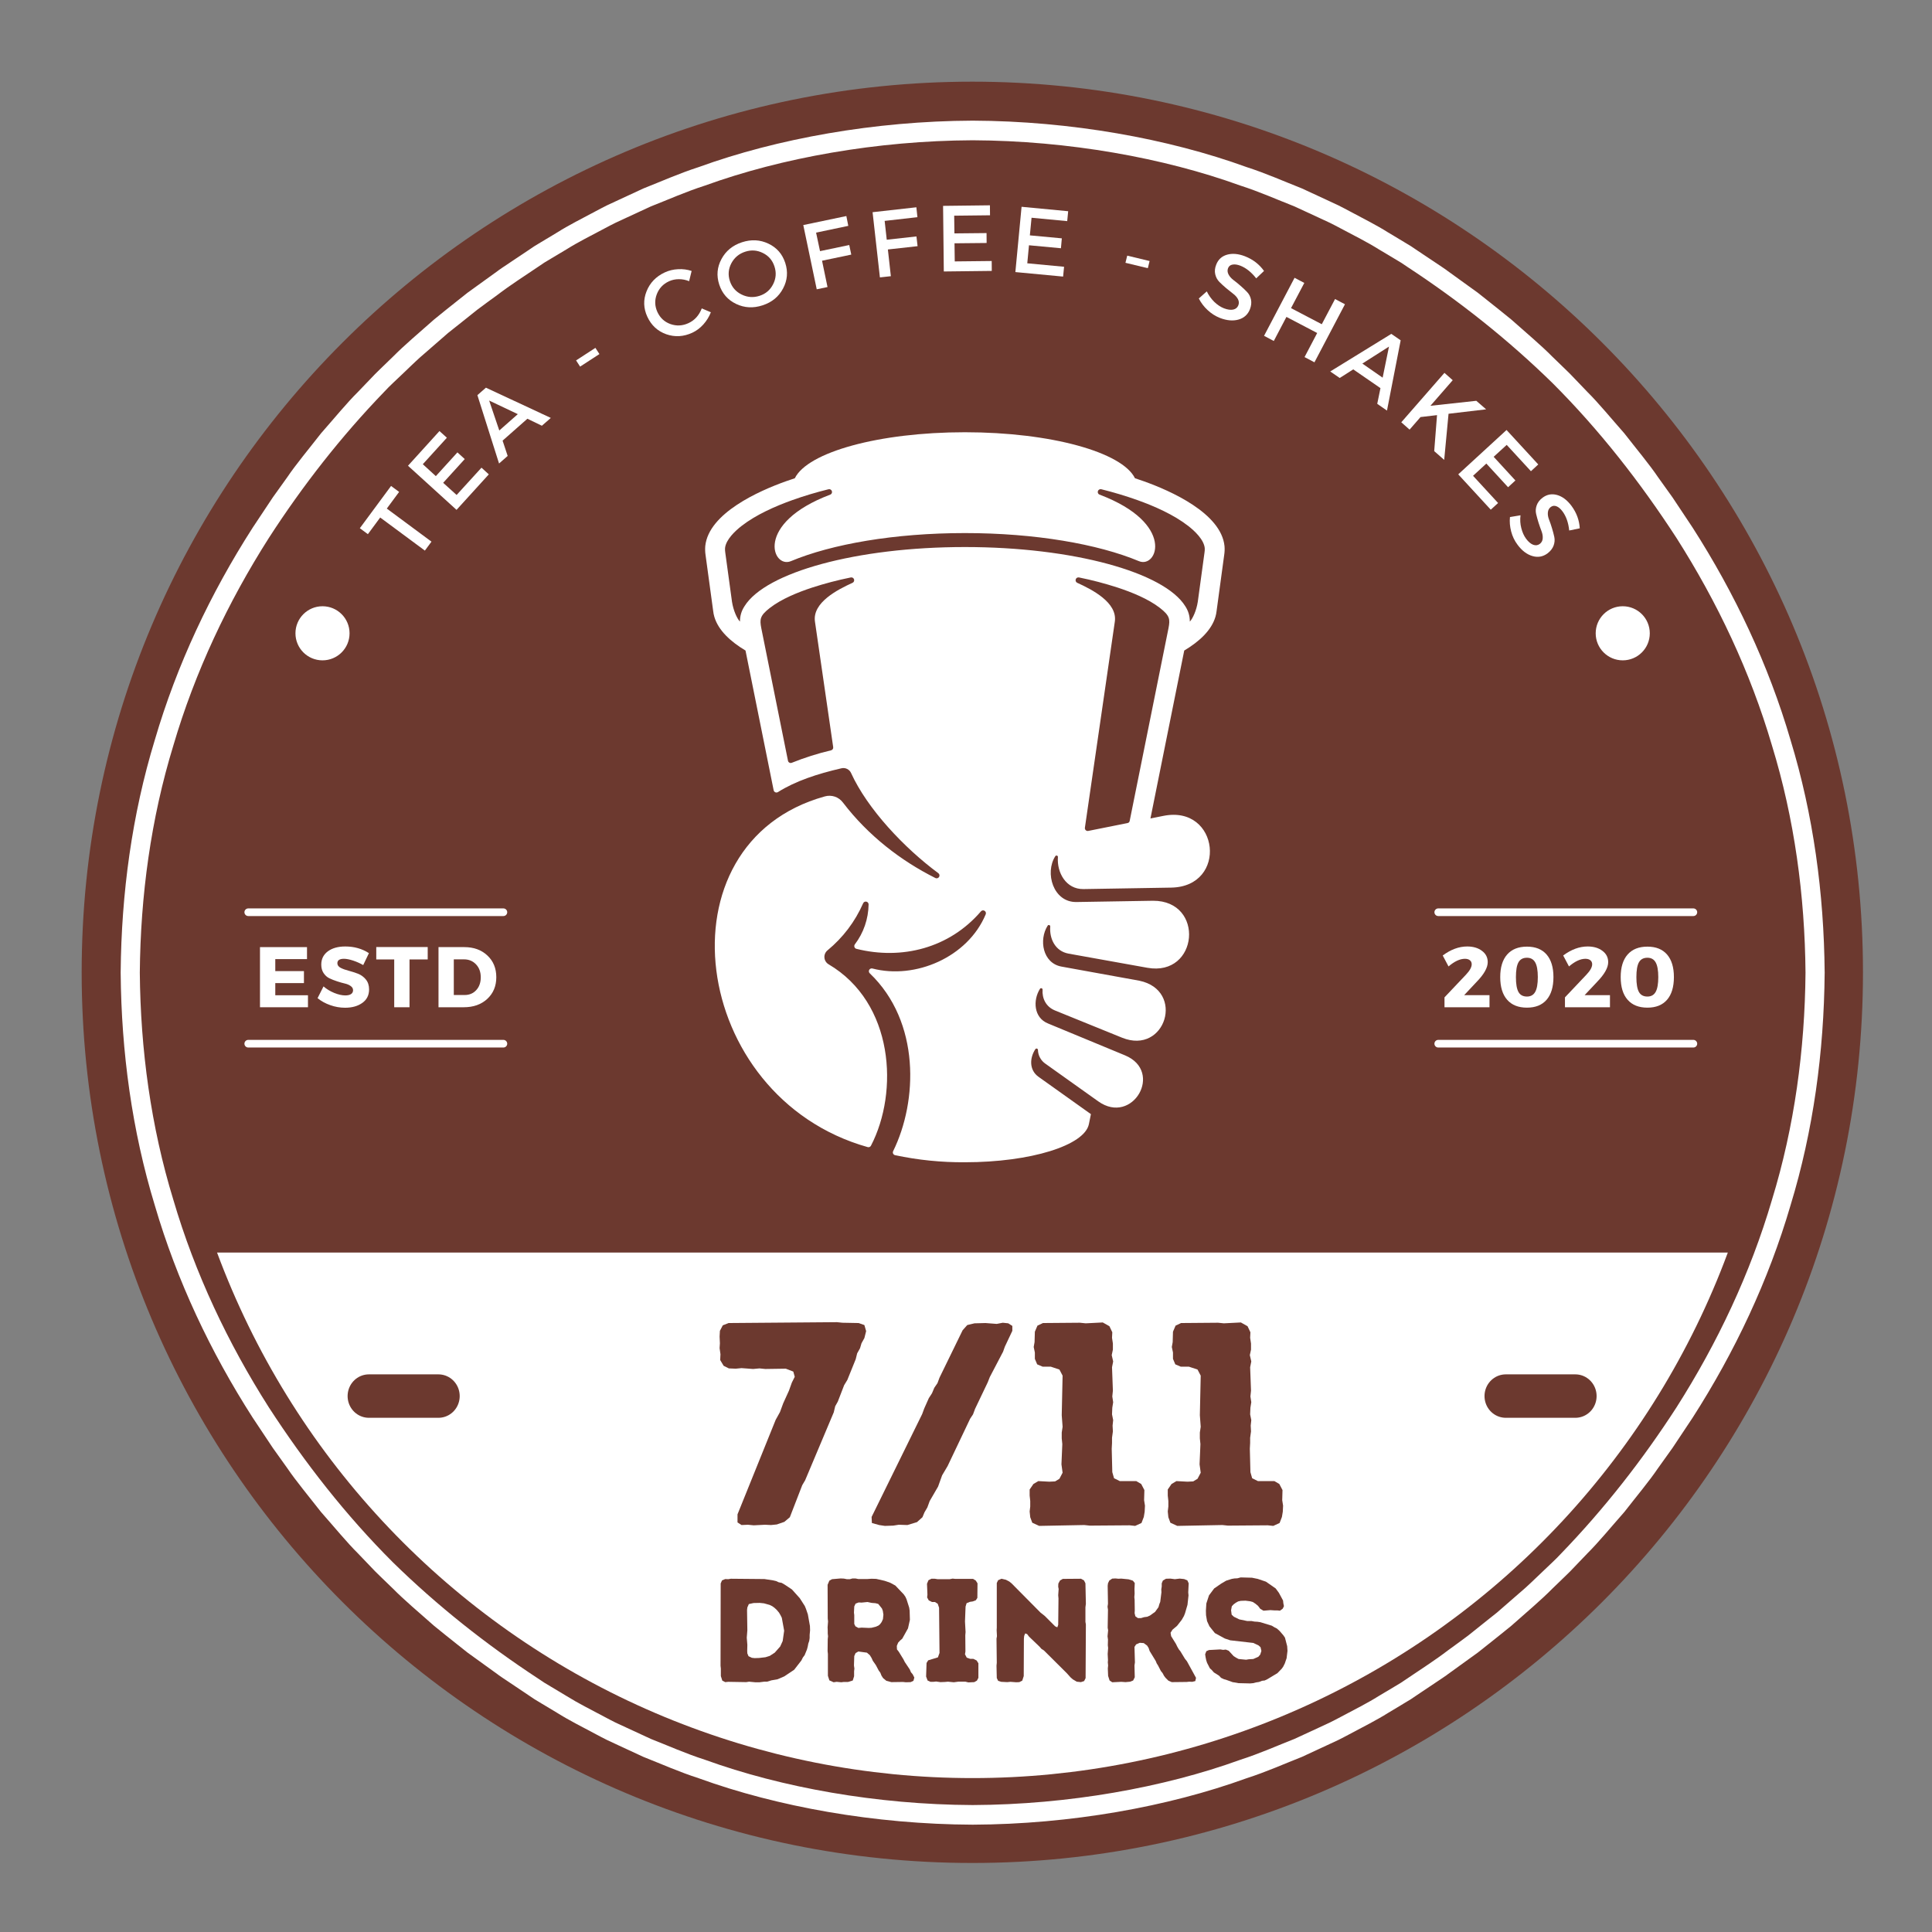 <svg xmlns="http://www.w3.org/2000/svg" xmlns:xlink="http://www.w3.org/1999/xlink" width="500" zoomAndPan="magnify" viewBox="0 0 375 375" height="500" preserveAspectRatio="xMidYMid meet" version="1.0"><rect x="0" y="0" width="375" height="375" fill="#808080" stroke="none"/><defs><g><g id="id1"/><g id="id2"/><g id="id3"/><g id="id4"/><g id="id5"/><g id="id6"/><g id="id7"/><g id="id8"/><g id="id9"/><g id="id10"/><g id="id11"/><g id="id12"/><g id="id13"/><g id="id14"/><g id="id15"/><g id="id16"/><g id="id17"/><g id="id18"/></g><clipPath id="id19"><path d="M 23.418 23.418 L 354.168 23.418 L 354.168 354.168 L 23.418 354.168 Z M 23.418 23.418 " clip-rule="nonzero"/></clipPath><clipPath id="id20"><path d="M 32.375 243.117 L 345.125 243.117 L 345.125 345.117 L 32.375 345.117 Z M 32.375 243.117 " clip-rule="nonzero"/></clipPath><clipPath id="id21"><path d="M 136.25 83.887 L 238 83.887 L 238 225.637 L 136.25 225.637 Z M 136.25 83.887 " clip-rule="nonzero"/></clipPath></defs><path fill="rgb(42.349%, 22.35%, 18.43%)" d="M 188.727 15.852 C 93.254 15.852 15.852 93.254 15.852 188.727 C 15.852 284.203 93.254 361.602 188.727 361.602 C 284.203 361.602 361.602 284.203 361.602 188.727 C 361.602 93.254 284.203 15.852 188.727 15.852 " fill-opacity="1" fill-rule="nonzero"/><g clip-path="url(#id19)"><path fill="rgb(100%, 100%, 100%)" d="M 343.938 232.887 C 339.742 247.164 333.34 260.707 325.398 273.184 C 318.84 283.332 311.379 292.875 303 301.551 C 301.914 302.738 300.703 303.797 299.555 304.918 C 298.383 306.016 297.246 307.152 296.051 308.223 L 292.418 311.383 L 290.602 312.965 L 288.719 314.461 L 284.957 317.469 C 283.68 318.441 282.367 319.363 281.074 320.316 C 278.523 322.27 275.809 323.988 273.148 325.797 C 272.766 326.055 272.363 326.324 271.945 326.605 C 271.512 326.863 271.062 327.137 270.594 327.418 C 269.652 327.98 268.645 328.582 267.57 329.223 C 265.445 330.559 262.934 331.812 260.223 333.258 C 259.539 333.609 258.855 333.992 258.133 334.336 C 257.41 334.676 256.672 335.02 255.918 335.367 C 254.41 336.062 252.848 336.785 251.234 337.531 C 247.93 338.824 244.484 340.375 240.727 341.578 C 225.891 346.957 207.375 350.281 188.793 350.359 C 170.215 350.281 151.695 346.957 136.863 341.578 C 133.102 340.375 129.66 338.824 126.352 337.531 C 124.742 336.785 123.18 336.062 121.672 335.367 C 120.918 335.02 120.18 334.676 119.453 334.34 C 118.734 333.992 118.047 333.609 117.367 333.258 C 114.656 331.816 112.141 330.559 110.02 329.227 C 108.945 328.582 107.934 327.98 106.996 327.418 C 106.527 327.137 106.078 326.867 105.645 326.605 C 105.223 326.324 104.82 326.055 104.438 325.797 C 94.344 319.18 84.859 311.668 76.242 303.227 C 67.148 294.145 59.199 283.973 52.191 273.184 C 44.246 260.707 37.844 247.164 33.648 232.887 C 29.285 218.66 27.266 203.727 27.137 188.793 C 27.266 173.859 29.285 158.926 33.648 144.699 C 37.844 130.422 44.246 116.879 52.191 104.406 C 58.75 94.254 66.207 84.715 74.59 76.035 C 75.672 74.852 76.883 73.789 78.035 72.672 C 79.203 71.57 80.34 70.438 81.535 69.363 L 85.168 66.203 L 86.984 64.621 L 88.871 63.125 L 92.633 60.121 C 93.906 59.145 95.223 58.227 96.512 57.27 C 99.062 55.316 101.777 53.598 104.438 51.793 C 104.82 51.535 105.223 51.266 105.641 50.98 C 106.074 50.723 106.527 50.453 106.996 50.168 C 107.934 49.609 108.941 49.004 110.016 48.363 C 112.141 47.027 114.652 45.773 117.363 44.332 C 118.047 43.98 118.73 43.594 119.453 43.25 C 120.18 42.914 120.918 42.57 121.672 42.219 C 123.18 41.523 124.742 40.801 126.352 40.055 C 129.656 38.766 133.102 37.215 136.859 36.012 C 151.695 30.633 170.211 27.305 188.793 27.227 C 207.375 27.305 225.891 30.633 240.727 36.012 C 244.484 37.215 247.93 38.766 251.234 40.055 C 252.848 40.801 254.406 41.523 255.914 42.219 C 256.668 42.57 257.41 42.914 258.133 43.25 C 258.855 43.594 259.539 43.98 260.223 44.332 C 262.934 45.773 265.445 47.027 267.57 48.363 C 268.645 49.004 269.652 49.609 270.59 50.168 C 271.059 50.449 271.512 50.723 271.941 50.98 C 272.363 51.262 272.766 51.535 273.148 51.789 C 283.242 58.406 292.727 65.922 301.348 74.359 C 310.438 83.441 318.387 93.617 325.395 104.402 C 333.34 116.879 339.742 130.422 343.938 144.699 C 348.305 158.926 350.32 173.859 350.449 188.793 C 350.32 203.727 348.305 218.66 343.938 232.887 Z M 354.168 188.684 L 354.164 188.672 C 354.027 173.422 351.977 158.164 347.535 143.617 C 343.262 129.023 336.719 115.172 328.562 102.449 L 324.641 96.555 C 324.641 96.555 323.508 94.969 321.805 92.594 C 320.168 90.164 317.664 87.176 315.273 84.102 C 312.695 81.18 310.223 78.164 308.145 76.109 C 306.125 74 304.777 72.598 304.777 72.598 C 304.777 72.598 304.438 72.25 303.82 71.66 C 303.211 71.066 302.336 70.219 301.285 69.207 C 299.234 67.121 296.262 64.605 293.348 62.027 C 291.848 60.781 290.309 59.59 288.887 58.445 C 288.172 57.879 287.48 57.328 286.828 56.809 C 286.148 56.32 285.508 55.855 284.914 55.43 C 282.547 53.719 280.969 52.582 280.969 52.582 C 280.969 52.582 280.625 52.301 280.066 51.941 C 279.516 51.574 278.781 51.082 278.051 50.59 C 276.578 49.605 275.109 48.625 275.109 48.625 C 274.719 48.359 274.309 48.082 273.879 47.793 C 273.438 47.523 272.977 47.246 272.496 46.957 C 271.539 46.379 270.504 45.758 269.406 45.102 C 267.238 43.73 264.668 42.441 261.895 40.961 C 261.195 40.602 260.496 40.207 259.758 39.852 C 259.016 39.508 258.262 39.152 257.492 38.793 C 255.949 38.082 254.348 37.34 252.699 36.574 C 249.32 35.246 245.793 33.664 241.949 32.426 C 226.766 26.91 207.805 23.492 188.793 23.418 C 169.781 23.492 150.824 26.91 135.637 32.426 C 131.793 33.664 128.266 35.25 124.887 36.578 C 123.238 37.34 121.641 38.082 120.098 38.797 C 119.324 39.156 118.57 39.508 117.828 39.852 C 117.09 40.207 116.391 40.602 115.691 40.961 C 112.918 42.441 110.348 43.73 108.18 45.102 C 107.082 45.758 106.051 46.379 105.09 46.957 C 104.613 47.246 104.148 47.523 103.711 47.793 C 103.277 48.082 102.867 48.359 102.477 48.625 C 102.477 48.625 101.008 49.605 99.539 50.59 C 98.805 51.082 98.07 51.574 97.52 51.941 C 96.965 52.301 96.621 52.582 96.621 52.582 C 96.621 52.582 95.039 53.719 92.672 55.43 C 92.078 55.855 91.438 56.32 90.762 56.809 C 90.105 57.328 89.414 57.879 88.699 58.445 C 87.277 59.59 85.738 60.781 84.242 62.027 C 81.324 64.605 78.352 67.121 76.301 69.207 C 75.25 70.219 74.379 71.066 73.766 71.66 C 73.152 72.25 72.812 72.598 72.812 72.598 C 72.812 72.598 71.465 74 69.445 76.109 C 67.363 78.164 64.895 81.18 62.316 84.102 C 59.922 87.176 57.418 90.164 55.781 92.594 C 54.078 94.969 52.945 96.555 52.945 96.555 L 49.027 102.449 C 40.867 115.172 34.324 129.023 30.051 143.617 C 25.609 158.164 23.559 173.422 23.422 188.672 L 23.422 188.684 L 23.418 188.793 L 23.422 188.902 L 23.422 188.918 C 23.559 204.164 25.609 219.422 30.051 233.973 C 34.324 248.562 40.867 262.414 49.027 275.137 L 52.949 281.031 C 52.949 281.031 54.082 282.617 55.781 284.996 C 57.418 287.422 59.922 290.414 62.316 293.488 C 64.895 296.406 67.363 299.422 69.445 301.477 C 71.465 303.586 72.812 304.992 72.812 304.992 C 72.812 304.992 73.152 305.34 73.766 305.93 C 74.379 306.52 75.25 307.367 76.301 308.379 C 78.352 310.469 81.324 312.98 84.242 315.562 C 85.738 316.805 87.277 317.996 88.699 319.141 C 89.414 319.707 90.105 320.258 90.762 320.777 C 91.438 321.27 92.078 321.73 92.672 322.156 C 95.039 323.867 96.621 325.008 96.621 325.008 C 96.621 325.008 96.965 325.285 97.52 325.645 C 98.07 326.016 98.805 326.504 99.539 326.996 C 101.008 327.98 102.477 328.965 102.477 328.965 C 102.871 329.23 103.281 329.508 103.711 329.797 C 104.152 330.066 104.613 330.344 105.09 330.633 C 106.051 331.211 107.082 331.828 108.18 332.488 C 110.352 333.855 112.918 335.148 115.691 336.625 C 116.391 336.988 117.09 337.379 117.828 337.734 C 118.57 338.082 119.328 338.434 120.098 338.793 C 121.641 339.508 123.238 340.246 124.887 341.012 C 128.27 342.34 131.793 343.926 135.641 345.164 C 150.824 350.676 169.781 354.094 188.793 354.168 C 207.805 354.094 226.766 350.676 241.949 345.16 C 245.793 343.926 249.32 342.34 252.703 341.012 C 254.352 340.246 255.949 339.508 257.492 338.789 C 258.262 338.434 259.02 338.078 259.762 337.734 C 260.496 337.379 261.199 336.988 261.895 336.625 C 264.672 335.148 267.238 333.855 269.41 332.488 C 270.508 331.828 271.539 331.207 272.496 330.633 C 272.977 330.344 273.438 330.062 273.879 329.797 C 274.309 329.504 274.719 329.23 275.109 328.965 C 275.109 328.965 276.578 327.98 278.051 326.996 C 278.781 326.504 279.516 326.016 280.066 325.645 C 280.625 325.285 280.969 325.008 280.969 325.008 C 280.969 325.008 282.547 323.867 284.914 322.156 C 285.508 321.73 286.148 321.27 286.828 320.777 C 287.48 320.258 288.172 319.707 288.887 319.141 C 290.309 317.996 291.848 316.805 293.348 315.562 C 296.262 312.98 299.234 310.469 301.285 308.379 C 302.336 307.367 303.211 306.52 303.82 305.93 C 304.438 305.34 304.777 304.992 304.777 304.992 C 304.777 304.992 306.125 303.586 308.145 301.477 C 310.223 299.422 312.695 296.406 315.273 293.488 C 317.664 290.414 320.172 287.422 321.805 284.996 C 323.508 282.617 324.641 281.031 324.641 281.031 L 328.562 275.137 C 336.719 262.414 343.262 248.562 347.535 233.973 C 351.977 219.422 354.027 204.164 354.164 188.914 L 354.168 188.902 L 354.168 188.684 " fill-opacity="1" fill-rule="nonzero"/></g><g clip-path="url(#id20)"><path fill="rgb(100%, 100%, 100%)" d="M 345.125 188.75 C 345.125 191.309 345.062 193.867 344.938 196.426 C 344.812 198.98 344.625 201.531 344.375 204.078 C 344.121 206.625 343.809 209.164 343.434 211.695 C 343.059 214.227 342.621 216.75 342.121 219.258 C 341.621 221.77 341.062 224.266 340.441 226.746 C 339.816 229.23 339.137 231.695 338.395 234.145 C 337.648 236.594 336.848 239.023 335.984 241.434 C 335.121 243.844 334.203 246.23 333.223 248.594 C 332.242 250.957 331.207 253.297 330.113 255.609 C 329.02 257.922 327.867 260.207 326.66 262.465 C 325.457 264.723 324.195 266.949 322.879 269.145 C 321.562 271.34 320.195 273.5 318.773 275.629 C 317.352 277.758 315.879 279.848 314.352 281.902 C 312.828 283.961 311.254 285.977 309.629 287.953 C 308.008 289.934 306.336 291.871 304.617 293.766 C 302.898 295.664 301.133 297.516 299.324 299.324 C 297.516 301.133 295.664 302.898 293.766 304.617 C 291.871 306.336 289.934 308.008 287.953 309.629 C 285.977 311.254 283.961 312.828 281.902 314.352 C 279.848 315.879 277.758 317.352 275.629 318.773 C 273.5 320.195 271.34 321.562 269.145 322.879 C 266.949 324.195 264.723 325.457 262.465 326.66 C 260.207 327.867 257.922 329.02 255.609 330.113 C 253.297 331.207 250.957 332.242 248.594 333.223 C 246.23 334.203 243.844 335.121 241.434 335.984 C 239.023 336.848 236.594 337.648 234.145 338.395 C 231.695 339.137 229.23 339.816 226.746 340.441 C 224.266 341.062 221.77 341.621 219.258 342.121 C 216.75 342.621 214.227 343.059 211.695 343.434 C 209.164 343.809 206.625 344.121 204.078 344.375 C 201.531 344.625 198.98 344.812 196.426 344.938 C 193.867 345.062 191.309 345.125 188.75 345.125 C 186.191 345.125 183.633 345.062 181.078 344.938 C 178.523 344.812 175.973 344.625 173.426 344.375 C 170.879 344.121 168.336 343.809 165.805 343.434 C 163.273 343.059 160.754 342.621 158.242 342.121 C 155.734 341.621 153.238 341.062 150.754 340.441 C 148.273 339.816 145.809 339.137 143.359 338.395 C 140.91 337.648 138.48 336.848 136.07 335.984 C 133.66 335.121 131.273 334.203 128.91 333.223 C 126.543 332.242 124.207 331.207 121.891 330.113 C 119.578 329.02 117.293 327.867 115.035 326.66 C 112.781 325.457 110.555 324.195 108.359 322.879 C 106.164 321.562 104 320.195 101.875 318.773 C 99.746 317.352 97.656 315.879 95.598 314.352 C 93.543 312.828 91.527 311.254 89.547 309.629 C 87.57 308.008 85.633 306.336 83.734 304.617 C 81.84 302.898 79.988 301.133 78.176 299.324 C 76.367 297.516 74.605 295.664 72.887 293.766 C 71.168 291.871 69.496 289.934 67.871 287.953 C 66.25 285.977 64.676 283.961 63.148 281.902 C 61.625 279.848 60.152 277.758 58.73 275.629 C 57.309 273.5 55.941 271.34 54.625 269.145 C 53.309 266.949 52.047 264.723 50.84 262.465 C 49.633 260.207 48.484 257.922 47.391 255.609 C 46.297 253.297 45.258 250.957 44.281 248.594 C 43.301 246.23 42.379 243.844 41.516 241.434 C 40.656 239.023 39.852 236.594 39.109 234.145 C 38.367 231.695 37.684 229.23 37.062 226.746 C 36.441 224.266 35.879 221.77 35.383 219.258 C 34.883 216.75 34.445 214.227 34.07 211.695 C 33.695 209.164 33.379 206.625 33.129 204.078 C 32.879 201.531 32.691 198.98 32.566 196.426 C 32.438 193.867 32.375 191.309 32.375 188.75 C 32.375 186.191 32.438 183.633 32.566 181.078 C 32.691 178.523 32.879 175.973 33.129 173.426 C 33.379 170.879 33.695 168.336 34.07 165.805 C 34.445 163.273 34.883 160.754 35.383 158.242 C 35.879 155.734 36.441 153.238 37.062 150.754 C 37.684 148.273 38.367 145.809 39.109 143.359 C 39.852 140.91 40.656 138.48 41.516 136.07 C 42.379 133.66 43.301 131.273 44.281 128.91 C 45.258 126.543 46.297 124.207 47.391 121.891 C 48.484 119.578 49.633 117.293 50.84 115.035 C 52.047 112.781 53.309 110.555 54.625 108.359 C 55.941 106.164 57.309 104 58.73 101.875 C 60.152 99.746 61.625 97.656 63.148 95.598 C 64.676 93.543 66.25 91.527 67.871 89.547 C 69.496 87.57 71.168 85.633 72.887 83.734 C 74.605 81.84 76.367 79.988 78.176 78.176 C 79.988 76.367 81.84 74.605 83.734 72.887 C 85.633 71.168 87.57 69.496 89.547 67.871 C 91.527 66.25 93.543 64.676 95.598 63.148 C 97.656 61.625 99.746 60.152 101.875 58.73 C 104 57.309 106.164 55.941 108.359 54.625 C 110.555 53.309 112.781 52.047 115.035 50.84 C 117.293 49.633 119.578 48.484 121.891 47.391 C 124.207 46.297 126.543 45.258 128.91 44.281 C 131.273 43.301 133.66 42.379 136.07 41.516 C 138.48 40.656 140.91 39.852 143.359 39.109 C 145.809 38.367 148.273 37.684 150.754 37.062 C 153.238 36.441 155.734 35.879 158.242 35.383 C 160.754 34.883 163.273 34.445 165.805 34.07 C 168.336 33.691 170.879 33.379 173.426 33.129 C 175.973 32.879 178.523 32.691 181.078 32.566 C 183.633 32.438 186.191 32.375 188.75 32.375 C 191.309 32.375 193.867 32.438 196.426 32.566 C 198.98 32.691 201.531 32.879 204.078 33.129 C 206.625 33.379 209.164 33.691 211.695 34.07 C 214.227 34.445 216.75 34.883 219.258 35.383 C 221.77 35.879 224.266 36.441 226.746 37.062 C 229.23 37.684 231.695 38.367 234.145 39.109 C 236.594 39.852 239.023 40.656 241.434 41.516 C 243.844 42.379 246.23 43.301 248.594 44.281 C 250.957 45.258 253.297 46.297 255.609 47.391 C 257.922 48.484 260.211 49.633 262.465 50.84 C 264.723 52.047 266.949 53.309 269.145 54.625 C 271.34 55.941 273.5 57.309 275.629 58.73 C 277.758 60.152 279.848 61.625 281.902 63.148 C 283.961 64.676 285.977 66.25 287.953 67.871 C 289.934 69.496 291.871 71.168 293.766 72.887 C 295.664 74.605 297.516 76.367 299.324 78.176 C 301.133 79.988 302.898 81.84 304.617 83.734 C 306.336 85.633 308.008 87.57 309.629 89.547 C 311.254 91.527 312.828 93.543 314.352 95.598 C 315.879 97.656 317.352 99.746 318.773 101.875 C 320.195 104 321.562 106.164 322.879 108.359 C 324.195 110.555 325.457 112.781 326.66 115.035 C 327.867 117.293 329.02 119.578 330.113 121.891 C 331.207 124.207 332.242 126.543 333.223 128.91 C 334.203 131.273 335.121 133.66 335.984 136.07 C 336.848 138.48 337.648 140.91 338.395 143.359 C 339.137 145.809 339.816 148.273 340.441 150.754 C 341.062 153.238 341.621 155.734 342.121 158.242 C 342.621 160.754 343.059 163.273 343.434 165.805 C 343.809 168.336 344.121 170.879 344.375 173.426 C 344.625 175.973 344.812 178.523 344.938 181.078 C 345.062 183.633 345.125 186.191 345.125 188.75 Z M 345.125 188.75 " fill-opacity="1" fill-rule="nonzero"/></g><path fill="rgb(100%, 100%, 100%)" d="M 62.598 117.672 C 59.699 117.672 57.348 120.023 57.348 122.922 C 57.348 125.824 59.699 128.172 62.598 128.172 C 65.5 128.172 67.848 125.824 67.848 122.922 C 67.848 120.023 65.5 117.672 62.598 117.672 " fill-opacity="1" fill-rule="nonzero"/><path fill="rgb(100%, 100%, 100%)" d="M 314.973 117.672 C 312.074 117.672 309.723 120.023 309.723 122.922 C 309.723 125.824 312.074 128.172 314.973 128.172 C 317.875 128.172 320.223 125.824 320.223 122.922 C 320.223 120.023 317.875 117.672 314.973 117.672 " fill-opacity="1" fill-rule="nonzero"/><g fill="rgb(100%, 100%, 100%)" fill-opacity="1"><g transform="translate(79.984, 110.229)"><g><path d="M -2.516 -14.75 L -4.906 -11.516 L 3.766 -5.094 L 2.484 -3.359 L -6.188 -9.781 L -8.578 -6.547 L -10.141 -7.703 L -4.078 -15.906 Z M -2.516 -14.75 "/></g></g></g><g fill="rgb(100%, 100%, 100%)" fill-opacity="1"><g transform="translate(87.488, 100.198)"><g><path d="M -0.75 -15.234 L -5.422 -10.094 L -2.891 -7.781 L 1.297 -12.391 L 2.719 -11.094 L -1.469 -6.484 L 1.141 -4.125 L 5.969 -9.422 L 7.391 -8.125 L 1.125 -1.234 L -8.297 -9.797 L -2.188 -16.531 Z M -0.75 -15.234 "/></g></g></g><g fill="rgb(100%, 100%, 100%)" fill-opacity="1"><g transform="translate(96.85, 89.98)"><g><path d="M 5.516 -8.703 L 0.703 -4.453 L 1.688 -1.484 L 0.016 -0.016 L -4.188 -13.281 L -2.531 -14.734 L 10.062 -8.859 L 8.328 -7.344 Z M 3.656 -9.594 L -1.906 -12.234 L 0.062 -6.422 Z M 3.656 -9.594 "/></g></g></g><g fill="rgb(100%, 100%, 100%)" fill-opacity="1"><g transform="translate(114.301, 75.801)"><g><path d="M 2.047 -7.078 L -1.703 -4.641 L -2.484 -5.844 L 1.266 -8.281 Z M 2.047 -7.078 "/></g></g></g><g fill="rgb(100%, 100%, 100%)" fill-opacity="1"><g transform="translate(127.775, 67.548)"><g><path d="M 1.25 -14.672 C 2.062 -15.047 2.926 -15.254 3.844 -15.297 C 4.758 -15.348 5.633 -15.234 6.469 -14.953 L 5.984 -12.969 C 5.359 -13.227 4.695 -13.359 4 -13.359 C 3.312 -13.359 2.672 -13.223 2.078 -12.953 C 0.93 -12.422 0.141 -11.578 -0.297 -10.422 C -0.734 -9.266 -0.691 -8.117 -0.172 -6.984 C 0.359 -5.836 1.207 -5.055 2.375 -4.641 C 3.551 -4.234 4.711 -4.297 5.859 -4.828 C 7.055 -5.379 7.914 -6.332 8.438 -7.688 L 10.203 -6.938 C 9.867 -6.07 9.383 -5.285 8.75 -4.578 C 8.125 -3.879 7.41 -3.344 6.609 -2.969 C 4.922 -2.188 3.234 -2.086 1.547 -2.672 C -0.129 -3.266 -1.352 -4.395 -2.125 -6.062 C -2.883 -7.695 -2.938 -9.344 -2.281 -11 C -1.625 -12.656 -0.445 -13.879 1.25 -14.672 Z M 1.25 -14.672 "/></g></g></g><g fill="rgb(100%, 100%, 100%)" fill-opacity="1"><g transform="translate(140.993, 61.464)"><g><path d="M -0.953 -11.188 C -0.109 -12.758 1.211 -13.844 3.016 -14.438 C 4.828 -15.031 6.539 -14.941 8.156 -14.172 C 9.77 -13.41 10.859 -12.164 11.422 -10.438 C 11.984 -8.707 11.844 -7.051 11 -5.469 C 10.164 -3.883 8.844 -2.797 7.031 -2.203 C 5.227 -1.609 3.516 -1.695 1.891 -2.469 C 0.266 -3.25 -0.828 -4.504 -1.391 -6.234 C -1.953 -7.961 -1.805 -9.613 -0.953 -11.188 Z M 3.656 -12.609 C 2.457 -12.223 1.562 -11.477 0.969 -10.375 C 0.383 -9.27 0.285 -8.117 0.672 -6.922 C 1.066 -5.723 1.828 -4.848 2.953 -4.297 C 4.086 -3.742 5.25 -3.66 6.438 -4.047 C 7.625 -4.43 8.5 -5.176 9.062 -6.281 C 9.633 -7.395 9.723 -8.551 9.328 -9.75 C 8.941 -10.945 8.191 -11.816 7.078 -12.359 C 5.973 -12.91 4.832 -12.992 3.656 -12.609 Z M 3.656 -12.609 "/></g></g></g><g fill="rgb(100%, 100%, 100%)" fill-opacity="1"><g transform="translate(156.886, 56.496)"><g><path d="M 7.766 -12.656 L 1.516 -11.344 L 2.281 -7.75 L 7.953 -8.938 L 8.344 -7.078 L 2.672 -5.891 L 3.734 -0.781 L 1.641 -0.344 L -0.969 -12.812 L 7.391 -14.562 Z M 7.766 -12.656 "/></g></g></g><g fill="rgb(100%, 100%, 100%)" fill-opacity="1"><g transform="translate(169.133, 54.031)"><g><path d="M 8.938 -11.875 L 2.578 -11.156 L 2.984 -7.5 L 8.75 -8.141 L 8.969 -6.25 L 3.203 -5.609 L 3.781 -0.422 L 1.656 -0.188 L 0.234 -12.844 L 8.734 -13.797 Z M 8.938 -11.875 "/></g></g></g><g fill="rgb(100%, 100%, 100%)" fill-opacity="1"><g transform="translate(181.52, 52.709)"><g><path d="M 10.641 -10.922 L 3.688 -10.844 L 3.734 -7.406 L 9.969 -7.469 L 9.984 -5.547 L 3.75 -5.484 L 3.797 -1.969 L 10.969 -2.047 L 10.984 -0.125 L 1.672 -0.016 L 1.531 -12.75 L 10.625 -12.859 Z M 10.641 -10.922 "/></g></g></g><g fill="rgb(100%, 100%, 100%)" fill-opacity="1"><g transform="translate(195.411, 52.654)"><g><path d="M 11.734 -9.734 L 4.812 -10.391 L 4.484 -6.969 L 10.688 -6.391 L 10.516 -4.469 L 4.312 -5.047 L 3.984 -1.547 L 11.125 -0.875 L 10.938 1.031 L 1.672 0.156 L 2.875 -12.516 L 11.922 -11.656 Z M 11.734 -9.734 "/></g></g></g><g fill="rgb(100%, 100%, 100%)" fill-opacity="1"><g transform="translate(216.262, 55.447)"><g><path d="M 6.531 -3.391 L 2.188 -4.438 L 2.531 -5.828 L 6.875 -4.781 Z M 6.531 -3.391 "/></g></g></g><g fill="rgb(100%, 100%, 100%)" fill-opacity="1"><g transform="translate(231.549, 59.575)"><g><path d="M 10.109 -9.828 C 11.648 -9.223 12.879 -8.273 13.797 -6.984 L 12.281 -5.547 C 11.344 -6.742 10.32 -7.562 9.219 -8 C 8.625 -8.227 8.113 -8.301 7.688 -8.219 C 7.258 -8.145 6.969 -7.91 6.812 -7.516 C 6.664 -7.117 6.695 -6.719 6.906 -6.312 C 7.113 -5.914 7.426 -5.555 7.844 -5.234 C 8.27 -4.922 8.719 -4.555 9.188 -4.141 C 9.664 -3.734 10.098 -3.328 10.484 -2.922 C 10.879 -2.523 11.141 -2.031 11.266 -1.438 C 11.391 -0.852 11.32 -0.223 11.062 0.453 C 10.656 1.484 9.914 2.148 8.844 2.453 C 7.77 2.754 6.57 2.648 5.25 2.141 C 4.352 1.785 3.547 1.27 2.828 0.594 C 2.117 -0.07 1.555 -0.816 1.141 -1.641 L 2.688 -3.016 C 3.07 -2.234 3.562 -1.551 4.156 -0.969 C 4.758 -0.395 5.379 0.016 6.016 0.266 C 6.723 0.535 7.32 0.617 7.812 0.516 C 8.301 0.41 8.633 0.133 8.812 -0.312 C 8.969 -0.719 8.941 -1.117 8.734 -1.516 C 8.523 -1.91 8.207 -2.266 7.781 -2.578 C 7.363 -2.898 6.914 -3.258 6.438 -3.656 C 5.957 -4.062 5.52 -4.461 5.125 -4.859 C 4.727 -5.266 4.461 -5.758 4.328 -6.344 C 4.191 -6.926 4.254 -7.547 4.516 -8.203 C 4.898 -9.203 5.602 -9.848 6.625 -10.141 C 7.656 -10.43 8.816 -10.328 10.109 -9.828 Z M 10.109 -9.828 "/></g></g></g><g fill="rgb(100%, 100%, 100%)" fill-opacity="1"><g transform="translate(243.868, 64.402)"><g><path d="M 11.266 5.922 L 9.344 4.906 L 11.797 0.234 L 5.828 -2.891 L 3.375 1.781 L 1.484 0.781 L 7.406 -10.484 L 9.297 -9.484 L 6.719 -4.594 L 12.688 -1.469 L 15.266 -6.359 L 17.188 -5.344 Z M 11.266 5.922 "/></g></g></g><g fill="rgb(100%, 100%, 100%)" fill-opacity="1"><g transform="translate(258.181, 72.086)"><g><path d="M 9.766 3.25 L 4.484 -0.391 L 1.859 1.281 L 0.016 0.016 L 11.875 -7.281 L 13.688 -6.031 L 11.031 7.609 L 9.141 6.297 Z M 10.188 1.219 L 11.422 -4.812 L 6.25 -1.516 Z M 10.188 1.219 "/></g></g></g><g fill="rgb(100%, 100%, 100%)" fill-opacity="1"><g transform="translate(270.723, 80.873)"><g><path d="M 7.656 6.688 L 8.203 -0.297 L 5 0.078 L 2.875 2.516 L 1.266 1.094 L 9.641 -8.5 L 11.25 -7.078 L 6.922 -2.109 L 15.828 -3.078 L 17.734 -1.422 L 10.438 -0.562 L 9.594 8.391 Z M 7.656 6.688 "/></g></g></g><g fill="rgb(100%, 100%, 100%)" fill-opacity="1"><g transform="translate(281.919, 90.836)"><g><path d="M 15.234 0.625 L 10.531 -4.484 L 8 -2.172 L 12.219 2.422 L 10.797 3.734 L 6.578 -0.859 L 4 1.516 L 8.859 6.797 L 7.438 8.094 L 1.125 1.234 L 10.5 -7.375 L 16.656 -0.688 Z M 15.234 0.625 "/></g></g></g><g fill="rgb(100%, 100%, 100%)" fill-opacity="1"><g transform="translate(291.238, 101.157)"><g><path d="M 13.797 -2.953 C 14.773 -1.629 15.305 -0.18 15.391 1.391 L 13.344 1.812 C 13.188 0.289 12.754 -0.941 12.047 -1.891 C 11.672 -2.398 11.281 -2.734 10.875 -2.891 C 10.477 -3.047 10.109 -3 9.766 -2.75 C 9.43 -2.5 9.242 -2.148 9.203 -1.703 C 9.16 -1.254 9.238 -0.781 9.438 -0.281 C 9.633 0.207 9.82 0.754 10 1.359 C 10.188 1.961 10.336 2.535 10.453 3.078 C 10.566 3.629 10.52 4.188 10.312 4.75 C 10.102 5.312 9.711 5.812 9.141 6.25 C 8.242 6.914 7.258 7.086 6.188 6.766 C 5.125 6.453 4.172 5.727 3.328 4.594 C 2.742 3.82 2.328 2.957 2.078 2 C 1.828 1.051 1.75 0.117 1.844 -0.797 L 3.891 -1.141 C 3.785 -0.273 3.836 0.555 4.047 1.359 C 4.254 2.172 4.562 2.852 4.969 3.406 C 5.414 4.008 5.875 4.398 6.344 4.578 C 6.812 4.754 7.238 4.703 7.625 4.422 C 7.977 4.16 8.172 3.801 8.203 3.344 C 8.234 2.895 8.156 2.426 7.969 1.938 C 7.781 1.445 7.586 0.898 7.391 0.297 C 7.203 -0.305 7.047 -0.875 6.922 -1.406 C 6.797 -1.945 6.832 -2.5 7.031 -3.062 C 7.227 -3.633 7.613 -4.133 8.188 -4.562 C 9.039 -5.195 9.977 -5.367 11 -5.078 C 12.031 -4.785 12.961 -4.078 13.797 -2.953 Z M 13.797 -2.953 "/></g></g></g><g fill="rgb(42.349%, 22.35%, 18.43%)" fill-opacity="1"><g transform="translate(137.936, 296.008)"><g><path d="M 5.215 -2.074 L 5.215 -0.504 L 6 0 L 7.234 -0.055 L 8.359 0.055 L 10.547 -0.055 L 11.723 0 L 12.844 -0.113 L 14.305 -0.617 L 15.371 -1.516 L 17.781 -7.742 L 18.344 -8.695 L 23.895 -21.875 L 24.176 -23.055 L 24.68 -23.953 L 25.914 -27.148 L 26.531 -28.16 L 28.16 -32.195 L 28.438 -33.32 L 29 -34.328 L 29.281 -35.281 L 29.84 -36.293 L 30.18 -37.637 L 29.84 -38.816 L 28.719 -39.207 L 25.578 -39.266 L 24.512 -39.375 L 3.477 -39.207 L 2.355 -38.762 L 1.797 -37.695 L 1.738 -36.574 L 1.797 -35.281 L 1.738 -34.328 L 1.906 -33.152 L 1.852 -32.027 L 2.523 -30.906 L 3.535 -30.402 L 4.879 -30.348 L 6 -30.457 L 8.246 -30.289 L 9.48 -30.402 L 10.602 -30.289 L 14.586 -30.348 L 16.043 -29.785 L 16.324 -28.777 L 15.762 -27.652 L 15.199 -26.082 L 14.078 -23.613 L 13.461 -21.934 L 12.621 -20.418 Z M 5.215 -2.074 "/></g></g></g><g fill="rgb(42.349%, 22.35%, 18.43%)" fill-opacity="1"><g transform="translate(168.728, 296.008)"><g><path d="M 7.402 0 L 9.254 -0.562 L 10.32 -1.516 L 10.715 -2.469 L 11.273 -3.422 L 11.723 -4.656 L 13.352 -7.461 L 14.137 -9.648 L 15.199 -11.441 L 19.578 -20.641 L 20.137 -21.484 L 20.531 -22.551 L 22.996 -27.711 L 23.391 -28.719 L 25.973 -33.656 L 26.309 -34.609 L 27.766 -37.695 L 27.766 -38.648 L 26.98 -39.152 L 25.914 -39.266 L 24.738 -39.039 L 22.551 -39.207 L 20.418 -39.152 L 19.016 -38.816 L 18.117 -37.805 L 13.629 -28.605 L 13.238 -27.543 L 12.621 -26.645 L 12.172 -25.578 L 11.555 -24.625 L 10.656 -22.605 L 10.266 -21.539 L 0.449 -1.57 L 0.504 -0.395 L 1.906 0 L 3.027 0.168 L 4.656 0.113 L 5.723 -0.055 Z M 7.402 0 "/></g></g></g><g fill="rgb(42.349%, 22.35%, 18.43%)" fill-opacity="1"><g transform="translate(197.163, 296.008)"><g><path d="M 2.805 -1.516 L 3.199 -0.449 L 4.543 0.168 L 13.293 0 L 14.359 0.113 L 22.102 0.055 L 23.168 0.168 L 24.398 -0.395 L 24.848 -1.57 L 25.016 -2.582 L 25.074 -3.758 L 24.906 -4.824 L 24.961 -6.789 L 24.344 -7.965 L 23.391 -8.527 L 20.191 -8.527 L 19.07 -9.086 L 18.734 -10.266 L 18.621 -14.809 L 18.68 -15.93 L 18.68 -16.941 L 18.848 -18.176 L 18.789 -19.297 L 18.902 -20.363 L 18.68 -21.484 L 18.734 -22.773 L 18.902 -23.84 L 18.734 -24.961 L 18.848 -26.082 L 18.68 -30.625 L 18.902 -31.75 L 18.621 -32.98 L 18.848 -34.047 L 18.848 -35.227 L 18.68 -36.348 L 18.734 -37.414 L 18.176 -38.59 L 16.883 -39.32 L 13.574 -39.152 L 12.453 -39.266 L 5.273 -39.207 L 4.207 -38.703 L 3.703 -37.527 L 3.645 -35.508 L 3.477 -34.555 L 3.703 -33.488 L 3.703 -32.254 L 4.152 -31.188 L 5.215 -30.738 L 6.789 -30.738 L 8.469 -30.18 L 9.086 -29 L 8.918 -21.316 L 9.086 -19.07 L 8.918 -17.949 L 8.918 -16.828 L 9.031 -15.707 L 8.863 -11.781 L 9.086 -10.152 L 8.469 -8.977 L 7.629 -8.469 L 6.508 -8.414 L 4.375 -8.527 L 3.422 -7.965 L 2.691 -6.898 L 2.691 -5.723 L 2.805 -4.656 L 2.805 -3.59 L 2.691 -2.637 Z M 2.805 -1.516 "/></g></g></g><g fill="rgb(42.349%, 22.35%, 18.43%)" fill-opacity="1"><g transform="translate(223.972, 296.008)"><g><path d="M 2.805 -1.516 L 3.199 -0.449 L 4.543 0.168 L 13.293 0 L 14.359 0.113 L 22.102 0.055 L 23.168 0.168 L 24.398 -0.395 L 24.848 -1.57 L 25.016 -2.582 L 25.074 -3.758 L 24.906 -4.824 L 24.961 -6.789 L 24.344 -7.965 L 23.391 -8.527 L 20.191 -8.527 L 19.07 -9.086 L 18.734 -10.266 L 18.621 -14.809 L 18.68 -15.93 L 18.68 -16.941 L 18.848 -18.176 L 18.789 -19.297 L 18.902 -20.363 L 18.68 -21.484 L 18.734 -22.773 L 18.902 -23.84 L 18.734 -24.961 L 18.848 -26.082 L 18.68 -30.625 L 18.902 -31.75 L 18.621 -32.98 L 18.848 -34.047 L 18.848 -35.227 L 18.68 -36.348 L 18.734 -37.414 L 18.176 -38.59 L 16.883 -39.32 L 13.574 -39.152 L 12.453 -39.266 L 5.273 -39.207 L 4.207 -38.703 L 3.703 -37.527 L 3.645 -35.508 L 3.477 -34.555 L 3.703 -33.488 L 3.703 -32.254 L 4.152 -31.188 L 5.215 -30.738 L 6.789 -30.738 L 8.469 -30.18 L 9.086 -29 L 8.918 -21.316 L 9.086 -19.07 L 8.918 -17.949 L 8.918 -16.828 L 9.031 -15.707 L 8.863 -11.781 L 9.086 -10.152 L 8.469 -8.977 L 7.629 -8.469 L 6.508 -8.414 L 4.375 -8.527 L 3.422 -7.965 L 2.691 -6.898 L 2.691 -5.723 L 2.805 -4.656 L 2.805 -3.59 L 2.691 -2.637 Z M 2.805 -1.516 "/></g></g></g><g fill="rgb(42.349%, 22.35%, 18.43%)" fill-opacity="1"><g transform="translate(137.771, 326.441)"><g><path d="M 8.805 0.086 L 9.66 0.086 L 10.547 -0.027 L 11.117 -0.027 L 11.949 -0.285 L 13.121 -0.484 L 14.461 -1.059 L 16.379 -2.344 L 17.777 -4.145 L 18.062 -4.715 L 18.406 -5.172 L 18.863 -6.289 L 19.008 -6.832 L 19.121 -7.43 L 19.293 -7.918 L 19.379 -8.488 L 19.379 -9.09 L 19.465 -10.004 L 19.438 -10.832 L 19.035 -13.09 L 18.664 -14.176 L 18.438 -14.719 L 17.465 -16.234 L 15.949 -17.922 L 14.492 -18.895 L 13.949 -19.207 L 13.375 -19.32 L 12.891 -19.551 L 12.289 -19.691 L 10.605 -19.949 L 4.086 -20.008 L 3.574 -19.922 L 3 -19.949 L 2.371 -19.691 L 2.113 -19.094 L 2.086 -3.117 L 2.145 -2.574 L 2.145 -1.113 L 2.43 -0.23 L 3 0.059 L 3.574 0 L 7.059 0.059 L 7.633 -0.027 Z M 8.719 -4.602 L 8.176 -4.66 L 7.516 -4.973 L 7.289 -5.516 L 7.262 -6.004 L 7.289 -7.176 L 7.176 -8.574 L 7.289 -10.004 L 7.23 -13.949 L 7.289 -14.434 L 7.574 -15.09 L 8.488 -15.293 L 9.691 -15.32 L 10.52 -15.234 L 11.633 -14.922 L 12.148 -14.664 L 12.578 -14.348 L 13.004 -13.949 L 13.434 -13.434 L 13.719 -12.949 L 13.977 -12.434 L 14.434 -9.918 L 14.148 -7.918 L 13.664 -6.859 L 12.605 -5.66 L 11.633 -5.031 L 10.805 -4.773 L 9.574 -4.629 Z M 8.719 -4.602 "/></g></g></g><g fill="rgb(42.349%, 22.35%, 18.43%)" fill-opacity="1"><g transform="translate(158.55, 326.441)"><g><path d="M 2.145 -1.172 L 2.43 -0.285 L 3.258 0.086 L 3.828 0 L 4.746 0.086 L 5.203 0.027 L 6.059 0.027 L 6.973 -0.258 L 7.23 -1.086 L 7.23 -2.059 L 7.289 -2.574 L 7.203 -3.172 L 7.262 -5 L 7.516 -5.574 L 8.059 -5.887 L 9.719 -5.66 L 10.289 -5.172 L 10.633 -4.602 L 10.863 -4.086 L 11.461 -3.23 L 12.004 -2.199 L 12.32 -1.773 L 12.547 -1.199 L 12.863 -0.715 L 13.492 -0.199 L 14.461 0.059 L 16.723 0.027 L 17.266 0.086 L 18.207 0.059 L 18.75 -0.199 L 18.922 -0.828 L 18.605 -1.457 L 18.266 -1.859 L 18.035 -2.402 L 17.062 -3.859 L 16.805 -4.375 L 15.891 -5.859 L 15.551 -6.289 L 15.52 -6.973 L 15.777 -7.602 L 16.176 -8.031 L 16.578 -8.375 L 17.691 -10.375 L 18.062 -12.035 L 18.008 -13.832 L 17.922 -14.406 L 17.406 -16.035 L 17.18 -16.52 L 16.863 -16.977 L 15.234 -18.691 L 14.234 -19.234 L 13.148 -19.609 L 11.52 -19.98 L 10.605 -20.008 L 9.773 -19.949 L 8.059 -19.949 L 7.488 -20.066 L 6.918 -20.066 L 6.402 -19.922 L 5.832 -19.922 L 5.258 -20.035 L 4.629 -20.066 L 2.945 -19.922 L 2.43 -19.637 L 2.086 -18.836 L 2.113 -12.289 L 2.172 -11.719 L 2.086 -10.574 L 2.113 -9.945 L 2.113 -9.375 L 2.172 -8.832 L 2.113 -8.289 L 2.086 -5.973 L 2.145 -5.402 Z M 8.059 -10.461 L 7.488 -10.777 L 7.262 -11.234 L 7.262 -12.949 L 7.203 -13.434 L 7.262 -14.633 L 7.516 -15.176 L 8.117 -15.406 L 8.688 -15.379 L 9.832 -15.492 L 10.633 -15.32 L 11.375 -15.262 L 11.918 -15.121 L 12.633 -14.234 L 12.805 -13.777 L 12.918 -13.035 L 12.832 -12.176 L 12.578 -11.605 L 12.262 -11.176 L 11.949 -10.918 L 11.434 -10.691 L 10.605 -10.488 L 10.062 -10.461 L 8.688 -10.52 Z M 8.059 -10.461 "/></g></g></g><g fill="rgb(42.349%, 22.35%, 18.43%)" fill-opacity="1"><g transform="translate(178.386, 326.441)"><g><path d="M 9.574 0.113 L 10.719 0.059 L 11.234 -0.23 L 11.52 -0.773 L 11.52 -3.602 L 11.176 -4.145 L 10.547 -4.457 L 9.945 -4.457 L 9.262 -4.688 L 8.918 -5.344 L 9.004 -5.887 L 8.977 -9.031 L 9.031 -9.66 L 8.918 -11.719 L 9.031 -14.605 L 9.23 -15.262 L 9.859 -15.52 L 10.434 -15.605 L 11.031 -15.836 L 11.32 -16.293 L 11.348 -19.121 L 11.004 -19.664 L 10.488 -19.98 L 7.031 -19.98 L 6.516 -20.035 L 5.945 -19.922 L 3.602 -19.922 L 3.059 -20.008 L 2.402 -20.008 L 1.828 -19.723 L 1.543 -19.035 L 1.629 -16.922 L 1.57 -16.379 L 1.887 -15.805 L 2.516 -15.492 L 3.086 -15.492 L 3.629 -15.148 L 3.887 -14.379 L 3.973 -5.602 L 3.66 -4.746 L 1.773 -4.172 L 1.457 -3.66 L 1.371 -1.027 L 1.656 -0.258 L 2.23 0 L 2.773 0 L 3.316 -0.059 L 4.145 0.059 L 5.031 0.027 L 5.602 -0.027 L 6.746 0.086 L 7.602 -0.027 L 9.004 -0.027 Z M 9.574 0.113 "/></g></g></g><g fill="rgb(42.349%, 22.35%, 18.43%)" fill-opacity="1"><g transform="translate(191.362, 326.441)"><g><path d="M 16.863 -0.484 L 17.637 -0.027 L 18.438 0.059 L 19.066 -0.145 L 19.352 -0.715 L 19.406 -11.148 L 19.32 -11.633 L 19.32 -14.461 L 19.406 -15.148 L 19.32 -19.121 L 19.035 -19.691 L 18.465 -20.008 L 14.922 -19.98 L 14.379 -19.664 L 14.062 -19.066 L 14.035 -18.465 L 14.121 -18.008 L 14.035 -16.805 L 14.09 -16.176 L 14.035 -11.062 L 13.863 -10.574 L 13.434 -10.777 L 11.406 -12.805 L 10.605 -13.434 L 4.973 -19.121 L 4.543 -19.465 L 3.887 -19.809 L 3.031 -20.008 L 2.371 -19.723 L 2.113 -19.18 L 2.113 -10.52 L 2.086 -10.031 L 2.145 -8.859 L 2.059 -8.375 L 2.113 -3.688 L 2.059 -3.145 L 2.113 -0.742 L 2.371 -0.199 L 2.973 0 L 4.145 0.059 L 4.773 0 L 5.887 0.086 L 6.488 0.059 L 7.059 -0.23 L 7.344 -1.113 L 7.375 -8.348 L 7.43 -8.918 L 7.633 -9.402 L 8.004 -9.262 L 8.375 -8.773 L 10.402 -6.832 L 10.777 -6.402 L 11.262 -6.09 L 15.691 -1.688 L 16.434 -0.859 Z M 16.863 -0.484 "/></g></g></g><g fill="rgb(42.349%, 22.35%, 18.43%)" fill-opacity="1"><g transform="translate(212.913, 326.441)"><g><path d="M 2.973 0.086 L 4.746 0 L 5.547 0.059 L 6.461 -0.027 L 7.031 -0.258 L 7.344 -0.887 L 7.289 -3.172 L 7.375 -3.773 L 7.289 -6.773 L 7.602 -7.262 L 8.316 -7.574 L 9.09 -7.516 L 9.746 -7.031 L 10.031 -6.574 L 10.234 -5.973 L 11.406 -4.059 L 11.605 -3.574 L 11.863 -3.172 L 12.406 -2.113 L 12.746 -1.688 L 13.035 -1.145 L 13.32 -0.773 L 13.863 -0.23 L 14.52 0.059 L 17.406 0.027 L 17.922 -0.027 L 18.492 0 L 19.094 -0.145 L 19.234 -0.773 L 17.465 -4 L 17.094 -4.457 L 16.207 -5.918 L 15.891 -6.316 L 15.578 -6.859 L 15.348 -7.344 L 14.406 -8.859 L 14.293 -9.52 L 14.664 -10.117 L 15.551 -10.863 L 16.465 -12.035 L 16.891 -12.777 L 17.094 -13.289 L 17.578 -14.949 L 17.777 -16.777 L 17.723 -17.348 L 17.809 -19.121 L 17.551 -19.691 L 16.922 -19.949 L 16.062 -20.035 L 15.121 -19.922 L 14.262 -20.035 L 13.406 -20.008 L 12.805 -19.664 L 12.578 -19.121 L 12.578 -18.492 L 12.492 -17.949 L 12.52 -17.379 L 12.289 -15.52 L 12.117 -15.09 L 11.949 -14.492 L 11.289 -13.578 L 10.289 -12.863 L 9.773 -12.633 L 9.145 -12.547 L 8.574 -12.375 L 7.945 -12.375 L 7.461 -12.719 L 7.316 -13.32 L 7.344 -13.863 L 7.316 -15.922 L 7.262 -16.434 L 7.316 -17.121 L 7.289 -18.008 L 7.344 -19.18 L 6.973 -19.637 L 6.145 -19.895 L 4.715 -20.035 L 4.172 -20.008 L 3.602 -20.066 L 2.973 -20.035 L 2.402 -19.664 L 2.145 -19.121 L 2.086 -18.637 L 2.145 -15.148 L 2.059 -14.578 L 2.145 -14.004 L 2.086 -10.488 L 2.172 -10.004 L 2.059 -8.832 L 2.145 -8.203 L 2.113 -7.09 L 2.172 -6.574 L 2.086 -5.402 L 2.145 -4.23 L 2.113 -3.773 L 2.172 -3.172 L 2.113 -2.602 L 2.172 -1.145 L 2.457 -0.258 Z M 2.973 0.086 "/></g></g></g><g fill="rgb(42.349%, 22.35%, 18.43%)" fill-opacity="1"><g transform="translate(232.72, 326.441)"><g><path d="M 7.688 0.258 L 9.945 0.312 L 10.52 0.258 L 11.09 0.113 L 11.66 0.027 L 12.234 -0.199 L 12.746 -0.258 L 13.289 -0.516 L 15.234 -1.688 L 16.062 -2.543 L 16.348 -2.945 L 16.664 -3.574 L 16.836 -4.086 L 17.008 -4.574 L 17.18 -6.004 L 17.121 -6.918 L 16.691 -8.574 L 16.379 -9.031 L 15.633 -9.891 L 15.121 -10.348 L 14.664 -10.574 L 14.148 -10.891 L 11.918 -11.574 L 11.348 -11.66 L 10.777 -11.691 L 10.176 -11.805 L 9.348 -11.805 L 7.832 -12.117 L 6.773 -12.633 L 6.344 -13.035 L 6.23 -13.891 L 6.375 -14.664 L 6.719 -15.035 L 7.145 -15.348 L 7.602 -15.605 L 8.117 -15.719 L 9.031 -15.75 L 9.945 -15.633 L 10.461 -15.492 L 10.977 -15.148 L 11.461 -14.75 L 11.891 -14.176 L 12.52 -13.805 L 13.863 -13.918 L 14.633 -13.863 L 15.207 -13.863 L 15.719 -13.805 L 16.262 -14.207 L 16.492 -14.691 L 16.379 -15.234 L 16.32 -15.777 L 15.52 -17.266 L 14.891 -18.121 L 13.004 -19.438 L 11.406 -19.98 L 10.289 -20.207 L 8.09 -20.266 L 7.461 -20.094 L 6.887 -20.066 L 6.375 -19.98 L 5.289 -19.637 L 4.316 -19.066 L 2.945 -18.121 L 1.945 -16.777 L 1.43 -15.207 L 1.344 -13.805 L 1.371 -12.918 L 1.57 -11.777 L 2.031 -10.777 L 3.086 -9.461 L 5.031 -8.402 L 6.059 -8.059 L 10.547 -7.547 L 11.574 -7.059 L 11.949 -6.719 L 12.117 -6.004 L 11.891 -5.289 L 11.52 -4.859 L 10.547 -4.43 L 9.66 -4.375 L 9.145 -4.289 L 7.688 -4.43 L 7.203 -4.688 L 6.719 -5 L 5.773 -6.031 L 5.203 -6.258 L 4.688 -6.203 L 4.145 -6.289 L 1.945 -6.172 L 1.43 -5.945 L 1.199 -5.344 L 1.285 -4.773 L 1.402 -4.203 L 1.57 -3.688 L 2.113 -2.629 L 2.516 -2.258 L 2.887 -1.828 L 3.887 -1.199 L 4.289 -0.773 L 4.832 -0.516 L 5.402 -0.344 L 6.516 0.059 Z M 7.688 0.258 "/></g></g></g><g fill="rgb(100%, 100%, 100%)" fill-opacity="1"><g transform="translate(49.292, 195.507)"><g><path d="M 10.297 -9.344 L 4.141 -9.344 L 4.141 -7.016 L 9.703 -7.016 L 9.703 -4.688 L 4.141 -4.688 L 4.141 -2.328 L 10.484 -2.328 L 10.484 0 L 1.172 0 L 1.172 -11.672 L 10.297 -11.672 Z M 10.297 -9.344 "/></g></g></g><g fill="rgb(100%, 100%, 100%)" fill-opacity="1"><g transform="translate(61.358, 195.507)"><g><path d="M 5.656 -11.797 C 7.395 -11.797 8.926 -11.363 10.25 -10.5 L 9.141 -8.188 C 8.523 -8.539 7.867 -8.832 7.172 -9.062 C 6.473 -9.289 5.883 -9.406 5.406 -9.406 C 4.551 -9.406 4.125 -9.117 4.125 -8.547 C 4.125 -8.18 4.332 -7.883 4.75 -7.656 C 5.176 -7.438 5.691 -7.25 6.297 -7.094 C 6.898 -6.938 7.504 -6.742 8.109 -6.516 C 8.711 -6.285 9.223 -5.914 9.641 -5.406 C 10.066 -4.895 10.281 -4.25 10.281 -3.469 C 10.281 -2.344 9.844 -1.469 8.969 -0.844 C 8.094 -0.219 6.977 0.094 5.625 0.094 C 4.656 0.094 3.695 -0.07 2.75 -0.406 C 1.801 -0.738 0.977 -1.191 0.281 -1.766 L 1.438 -4.047 C 2.02 -3.535 2.711 -3.113 3.516 -2.781 C 4.316 -2.457 5.031 -2.297 5.656 -2.297 C 6.133 -2.297 6.504 -2.379 6.766 -2.547 C 7.035 -2.723 7.172 -2.977 7.172 -3.312 C 7.172 -3.633 7.016 -3.906 6.703 -4.125 C 6.398 -4.344 6.02 -4.504 5.562 -4.609 C 5.113 -4.711 4.617 -4.852 4.078 -5.031 C 3.547 -5.207 3.051 -5.398 2.594 -5.609 C 2.145 -5.828 1.766 -6.164 1.453 -6.625 C 1.148 -7.082 1 -7.633 1 -8.281 C 1 -9.352 1.422 -10.207 2.266 -10.844 C 3.117 -11.477 4.25 -11.797 5.656 -11.797 Z M 5.656 -11.797 "/></g></g></g><g fill="rgb(100%, 100%, 100%)" fill-opacity="1"><g transform="translate(72.924, 195.507)"><g><path d="M 10.094 -9.281 L 6.562 -9.281 L 6.562 0 L 3.594 0 L 3.594 -9.281 L 0.109 -9.281 L 0.109 -11.688 L 10.094 -11.688 Z M 10.094 -9.281 "/></g></g></g><g fill="rgb(100%, 100%, 100%)" fill-opacity="1"><g transform="translate(83.941, 195.507)"><g><path d="M 1.172 -11.672 L 6.188 -11.672 C 8.02 -11.672 9.508 -11.129 10.656 -10.047 C 11.812 -8.973 12.391 -7.566 12.391 -5.828 C 12.391 -4.109 11.805 -2.707 10.641 -1.625 C 9.473 -0.539 7.945 0 6.062 0 L 1.172 0 Z M 4.141 -9.297 L 4.141 -2.375 L 6.25 -2.375 C 7.164 -2.375 7.914 -2.691 8.5 -3.328 C 9.082 -3.961 9.375 -4.789 9.375 -5.812 C 9.375 -6.844 9.066 -7.68 8.453 -8.328 C 7.836 -8.973 7.062 -9.297 6.125 -9.297 Z M 4.141 -9.297 "/></g></g></g><g fill="rgb(100%, 100%, 100%)" fill-opacity="1"><g transform="translate(279.673, 195.507)"><g><path d="M 5.109 -11.797 C 6.273 -11.797 7.227 -11.516 7.969 -10.953 C 8.719 -10.398 9.094 -9.664 9.094 -8.75 C 9.094 -7.664 8.359 -6.375 6.891 -4.875 L 4.516 -2.344 L 9.438 -2.344 L 9.438 0 L 0.703 0 L 0.703 -1.922 L 4.875 -6.328 C 5.613 -7.109 5.984 -7.781 5.984 -8.344 C 5.984 -8.676 5.863 -8.938 5.625 -9.125 C 5.395 -9.312 5.078 -9.406 4.672 -9.406 C 3.703 -9.406 2.641 -8.91 1.484 -7.922 L 0.359 -10.047 C 1.922 -11.211 3.504 -11.797 5.109 -11.797 Z M 5.109 -11.797 "/></g></g></g><g fill="rgb(100%, 100%, 100%)" fill-opacity="1"><g transform="translate(290.506, 195.507)"><g><path d="M 5.875 -11.766 C 7.531 -11.766 8.801 -11.254 9.688 -10.234 C 10.57 -9.211 11.016 -7.754 11.016 -5.859 C 11.016 -3.941 10.57 -2.473 9.688 -1.453 C 8.801 -0.43 7.531 0.078 5.875 0.078 C 4.207 0.078 2.926 -0.43 2.031 -1.453 C 1.133 -2.473 0.688 -3.941 0.688 -5.859 C 0.688 -7.754 1.133 -9.211 2.031 -10.234 C 2.926 -11.254 4.207 -11.766 5.875 -11.766 Z M 5.875 -9.609 C 5.113 -9.609 4.566 -9.316 4.234 -8.734 C 3.898 -8.148 3.734 -7.188 3.734 -5.844 C 3.734 -4.508 3.898 -3.547 4.234 -2.953 C 4.566 -2.367 5.113 -2.078 5.875 -2.078 C 6.602 -2.078 7.133 -2.375 7.469 -2.969 C 7.812 -3.57 7.984 -4.531 7.984 -5.844 C 7.984 -7.164 7.812 -8.125 7.469 -8.719 C 7.133 -9.312 6.602 -9.609 5.875 -9.609 Z M 5.875 -9.609 "/></g></g></g><g fill="rgb(100%, 100%, 100%)" fill-opacity="1"><g transform="translate(303.055, 195.507)"><g><path d="M 5.109 -11.797 C 6.273 -11.797 7.227 -11.516 7.969 -10.953 C 8.719 -10.398 9.094 -9.664 9.094 -8.75 C 9.094 -7.664 8.359 -6.375 6.891 -4.875 L 4.516 -2.344 L 9.438 -2.344 L 9.438 0 L 0.703 0 L 0.703 -1.922 L 4.875 -6.328 C 5.613 -7.109 5.984 -7.781 5.984 -8.344 C 5.984 -8.676 5.863 -8.938 5.625 -9.125 C 5.395 -9.312 5.078 -9.406 4.672 -9.406 C 3.703 -9.406 2.641 -8.91 1.484 -7.922 L 0.359 -10.047 C 1.922 -11.211 3.504 -11.797 5.109 -11.797 Z M 5.109 -11.797 "/></g></g></g><g fill="rgb(100%, 100%, 100%)" fill-opacity="1"><g transform="translate(313.888, 195.507)"><g><path d="M 5.875 -11.766 C 7.531 -11.766 8.801 -11.254 9.688 -10.234 C 10.57 -9.211 11.016 -7.754 11.016 -5.859 C 11.016 -3.941 10.57 -2.473 9.688 -1.453 C 8.801 -0.43 7.531 0.078 5.875 0.078 C 4.207 0.078 2.926 -0.43 2.031 -1.453 C 1.133 -2.473 0.688 -3.941 0.688 -5.859 C 0.688 -7.754 1.133 -9.211 2.031 -10.234 C 2.926 -11.254 4.207 -11.766 5.875 -11.766 Z M 5.875 -9.609 C 5.113 -9.609 4.566 -9.316 4.234 -8.734 C 3.898 -8.148 3.734 -7.188 3.734 -5.844 C 3.734 -4.508 3.898 -3.547 4.234 -2.953 C 4.566 -2.367 5.113 -2.078 5.875 -2.078 C 6.602 -2.078 7.133 -2.375 7.469 -2.969 C 7.812 -3.57 7.984 -4.531 7.984 -5.844 C 7.984 -7.164 7.812 -8.125 7.469 -8.719 C 7.133 -9.312 6.602 -9.609 5.875 -9.609 Z M 5.875 -9.609 "/></g></g></g><path stroke-linecap="round" transform="matrix(1.496, 0, 0, 1.485, 278.422, 202.58)" fill="none" stroke-linejoin="miter" d="M 0.499 0.001 L 33.593 0.001 " stroke="rgb(100%, 100%, 100%)" stroke-width="1" stroke-opacity="1" stroke-miterlimit="4"/><path stroke-linecap="round" transform="matrix(1.496, 0, 0, 1.485, 278.422, 177.063)" fill="none" stroke-linejoin="miter" d="M 0.499 -0 L 33.593 -0 " stroke="rgb(100%, 100%, 100%)" stroke-width="1" stroke-opacity="1" stroke-miterlimit="4"/><path stroke-linecap="round" transform="matrix(1.496, 0, 0, 1.485, 47.445, 202.58)" fill="none" stroke-linejoin="miter" d="M 0.499 0.001 L 33.595 0.001 " stroke="rgb(100%, 100%, 100%)" stroke-width="1" stroke-opacity="1" stroke-miterlimit="4"/><path stroke-linecap="round" transform="matrix(1.496, 0, 0, 1.485, 47.445, 177.063)" fill="none" stroke-linejoin="miter" d="M 0.499 -0 L 33.595 -0 " stroke="rgb(100%, 100%, 100%)" stroke-width="1" stroke-opacity="1" stroke-miterlimit="4"/><path stroke-linecap="round" transform="matrix(8.254, 0, 0, 8.43, 67.47, 270.978)" fill="none" stroke-linejoin="miter" d="M 0.5 -0 L 2.136 -0 " stroke="rgb(42.349%, 22.35%, 18.43%)" stroke-width="1" stroke-opacity="1" stroke-miterlimit="4"/><path stroke-linecap="round" transform="matrix(8.254, 0, 0, 8.43, 288.142, 270.978)" fill="none" stroke-linejoin="miter" d="M 0.5 -0 L 2.136 -0 " stroke="rgb(42.349%, 22.35%, 18.43%)" stroke-width="1" stroke-opacity="1" stroke-miterlimit="4"/><g clip-path="url(#id21)"><path fill="rgb(100%, 100%, 100%)" d="M 237.676 105.992 C 237.023 99.602 227.203 95.27 222.051 93.426 C 221.473 93.219 220.887 93.02 220.297 92.828 C 217.812 87.77 203.977 83.898 187.285 83.898 C 170.59 83.898 156.758 87.77 154.273 92.828 C 153.68 93.02 153.098 93.219 152.52 93.426 C 147.367 95.266 137.547 99.598 136.891 105.992 C 136.844 106.574 136.863 107.156 136.949 107.734 L 138.43 118.613 C 138.473 118.984 138.543 119.348 138.648 119.707 C 139.426 122.375 141.836 124.551 144.703 126.27 L 150.164 153.383 C 150.184 153.473 150.223 153.551 150.277 153.621 C 150.336 153.691 150.406 153.746 150.488 153.781 C 150.57 153.816 150.66 153.832 150.75 153.824 C 150.84 153.816 150.922 153.789 151 153.742 C 154.43 151.59 158.625 150.207 163.32 149.125 C 163.703 149.035 164.074 149.074 164.426 149.25 C 164.777 149.426 165.035 149.691 165.195 150.051 C 168.387 157.047 175.535 164.605 182.129 169.484 C 182.246 169.57 182.316 169.684 182.344 169.824 C 182.371 169.965 182.348 170.094 182.27 170.219 C 182.195 170.34 182.09 170.418 181.953 170.461 C 181.816 170.5 181.684 170.484 181.555 170.422 C 174.898 167.086 168.547 162.23 163.605 155.762 C 163.406 155.5 163.176 155.27 162.906 155.074 C 162.637 154.879 162.348 154.73 162.035 154.625 C 161.723 154.52 161.398 154.465 161.066 154.457 C 160.738 154.449 160.414 154.492 160.098 154.582 C 127.402 163.645 133.871 212.93 168.418 222.652 C 168.543 222.688 168.668 222.68 168.785 222.629 C 168.906 222.574 168.996 222.492 169.055 222.375 C 174.484 211.922 173.523 194.648 160.828 187.168 C 160.715 187.098 160.609 187.02 160.512 186.926 C 160.418 186.832 160.336 186.73 160.266 186.617 C 160.195 186.504 160.137 186.387 160.098 186.258 C 160.055 186.133 160.027 186.004 160.02 185.871 C 160.008 185.738 160.012 185.605 160.035 185.473 C 160.055 185.344 160.094 185.215 160.145 185.094 C 160.195 184.973 160.262 184.855 160.344 184.75 C 160.422 184.645 160.512 184.547 160.617 184.465 C 163.645 181.961 165.953 178.914 167.539 175.32 C 167.594 175.199 167.68 175.109 167.797 175.051 C 167.914 174.992 168.039 174.98 168.164 175.008 C 168.293 175.039 168.398 175.105 168.477 175.207 C 168.559 175.312 168.598 175.43 168.594 175.562 C 168.57 176.961 168.332 178.32 167.879 179.645 C 167.422 180.969 166.77 182.188 165.926 183.301 C 165.871 183.375 165.836 183.457 165.82 183.551 C 165.809 183.641 165.816 183.73 165.848 183.816 C 165.875 183.906 165.926 183.98 165.996 184.043 C 166.062 184.105 166.141 184.148 166.23 184.168 C 175.027 186.367 184.27 184.043 190.398 176.895 C 190.484 176.793 190.598 176.73 190.73 176.711 C 190.863 176.688 190.988 176.715 191.105 176.785 C 191.219 176.855 191.301 176.957 191.34 177.086 C 191.383 177.215 191.375 177.344 191.324 177.469 C 187.859 185.801 177.641 190.16 169.336 187.984 C 169.215 187.953 169.098 187.961 168.98 188.012 C 168.867 188.059 168.777 188.137 168.715 188.246 C 168.656 188.359 168.633 188.473 168.652 188.598 C 168.672 188.723 168.727 188.828 168.816 188.914 C 178.68 198.344 178.125 213.766 173.359 223.438 C 173.32 223.516 173.305 223.594 173.301 223.68 C 173.301 223.762 173.32 223.844 173.355 223.922 C 173.395 223.996 173.445 224.062 173.512 224.113 C 173.578 224.164 173.648 224.203 173.734 224.219 C 178.199 225.168 182.719 225.625 187.285 225.594 C 200.066 225.594 210.523 222.32 211.355 218.184 L 211.746 216.254 L 201.582 209.012 C 199.723 207.688 199.852 205.324 200.961 203.648 C 201.035 203.535 201.137 203.5 201.266 203.535 C 201.395 203.574 201.461 203.656 201.465 203.793 C 201.477 204.336 201.617 204.848 201.879 205.324 C 202.145 205.801 202.504 206.191 202.957 206.496 L 213.172 213.773 C 219.832 218.52 225.922 207.992 218.375 204.848 L 203.41 198.652 C 200.637 197.527 200.465 194.145 201.855 191.938 C 201.93 191.816 202.039 191.777 202.172 191.824 C 202.309 191.867 202.371 191.961 202.363 192.102 C 202.254 193.746 202.969 195.398 204.785 196.137 C 209.121 197.895 213.453 199.652 217.785 201.414 C 226.258 204.852 230.094 192.211 221.141 190.355 L 206.051 187.617 C 202.355 186.957 201.621 182.379 203.348 179.676 C 203.422 179.555 203.531 179.516 203.664 179.562 C 203.801 179.605 203.863 179.699 203.852 179.844 C 203.672 182.191 204.801 184.633 207.426 185.102 L 222.699 187.844 C 232.652 189.625 233.914 174.801 223.805 174.836 L 208.945 175.082 C 204.418 175.16 202.75 169.391 204.836 166.184 C 204.914 166.066 205.02 166.031 205.156 166.078 C 205.289 166.121 205.352 166.215 205.34 166.355 C 205.113 169.348 206.898 172.625 210.316 172.57 L 227.316 172.285 C 238.398 172.102 236.688 156.184 225.82 158.359 L 223.301 158.863 L 229.859 126.27 C 232.73 124.551 235.141 122.375 235.918 119.707 C 236.023 119.348 236.094 118.984 236.137 118.613 L 237.613 107.734 C 237.703 107.156 237.727 106.574 237.676 105.992 Z M 165.473 113.125 C 162.625 114.422 157.641 116.941 158.184 120.656 L 161.723 145.023 C 161.742 145.164 161.715 145.293 161.633 145.41 C 161.555 145.527 161.445 145.602 161.309 145.637 C 158.711 146.25 156.172 147.055 153.695 148.051 C 153.535 148.121 153.379 148.113 153.227 148.031 C 153.07 147.949 152.977 147.824 152.945 147.652 L 147.766 121.926 C 147.434 120.191 147.496 119.504 149.422 118.004 C 151.695 116.238 154.906 114.949 157.617 114.055 C 160.086 113.254 162.59 112.598 165.137 112.082 C 165.273 112.055 165.402 112.074 165.523 112.145 C 165.645 112.219 165.727 112.32 165.77 112.453 C 165.812 112.586 165.805 112.719 165.75 112.844 C 165.691 112.973 165.602 113.066 165.473 113.125 Z M 226.805 121.926 L 219.273 159.324 C 219.23 159.566 219.086 159.711 218.844 159.758 L 211.23 161.281 C 211.141 161.301 211.055 161.297 210.969 161.273 C 210.883 161.246 210.809 161.203 210.742 161.141 C 210.68 161.082 210.629 161.008 210.602 160.922 C 210.574 160.84 210.562 160.75 210.578 160.664 L 216.387 120.656 C 216.926 116.941 211.945 114.422 209.094 113.125 C 208.965 113.066 208.875 112.973 208.816 112.844 C 208.762 112.715 208.754 112.586 208.797 112.453 C 208.84 112.316 208.922 112.215 209.043 112.145 C 209.168 112.074 209.297 112.055 209.434 112.082 C 211.977 112.594 214.484 113.254 216.953 114.055 C 219.664 114.949 222.875 116.238 225.148 118.004 C 227.074 119.504 227.137 120.191 226.805 121.926 Z M 233.797 107.215 L 232.488 116.816 C 232.23 118.473 231.523 120.051 230.945 120.652 L 230.945 120.645 C 230.945 119.551 230.645 118.547 230.043 117.637 C 225.953 111.098 208.363 106.18 187.285 106.18 C 166.203 106.18 148.617 111.098 144.527 117.637 C 143.922 118.547 143.621 119.551 143.625 120.645 L 143.625 120.652 C 143.047 120.055 142.34 118.473 142.082 116.816 L 140.77 107.215 C 140.727 106.941 140.715 106.664 140.73 106.387 C 140.898 104.727 142.707 103.047 143.93 102.09 C 146.754 99.898 150.473 98.258 153.816 97.062 C 156.07 96.258 158.41 95.559 160.809 94.965 C 160.945 94.93 161.078 94.945 161.203 95.012 C 161.332 95.082 161.418 95.184 161.461 95.316 C 161.512 95.453 161.512 95.586 161.453 95.719 C 161.395 95.852 161.301 95.945 161.168 96 C 146.355 101.59 149.922 110.418 153.508 108.922 C 161.469 105.598 173.641 103.469 187.285 103.469 C 200.926 103.469 213.102 105.598 221.062 108.918 C 224.645 110.418 228.215 101.59 213.402 96 C 213.27 95.945 213.172 95.852 213.117 95.719 C 213.059 95.586 213.059 95.453 213.105 95.316 C 213.152 95.18 213.238 95.078 213.367 95.012 C 213.492 94.945 213.625 94.926 213.762 94.961 C 216.16 95.559 218.5 96.258 220.754 97.062 C 224.098 98.258 227.816 99.895 230.641 102.09 C 231.863 103.043 233.672 104.727 233.84 106.387 C 233.855 106.664 233.844 106.938 233.797 107.215 Z M 233.797 107.215 " fill-opacity="1" fill-rule="evenodd"/></g></svg>